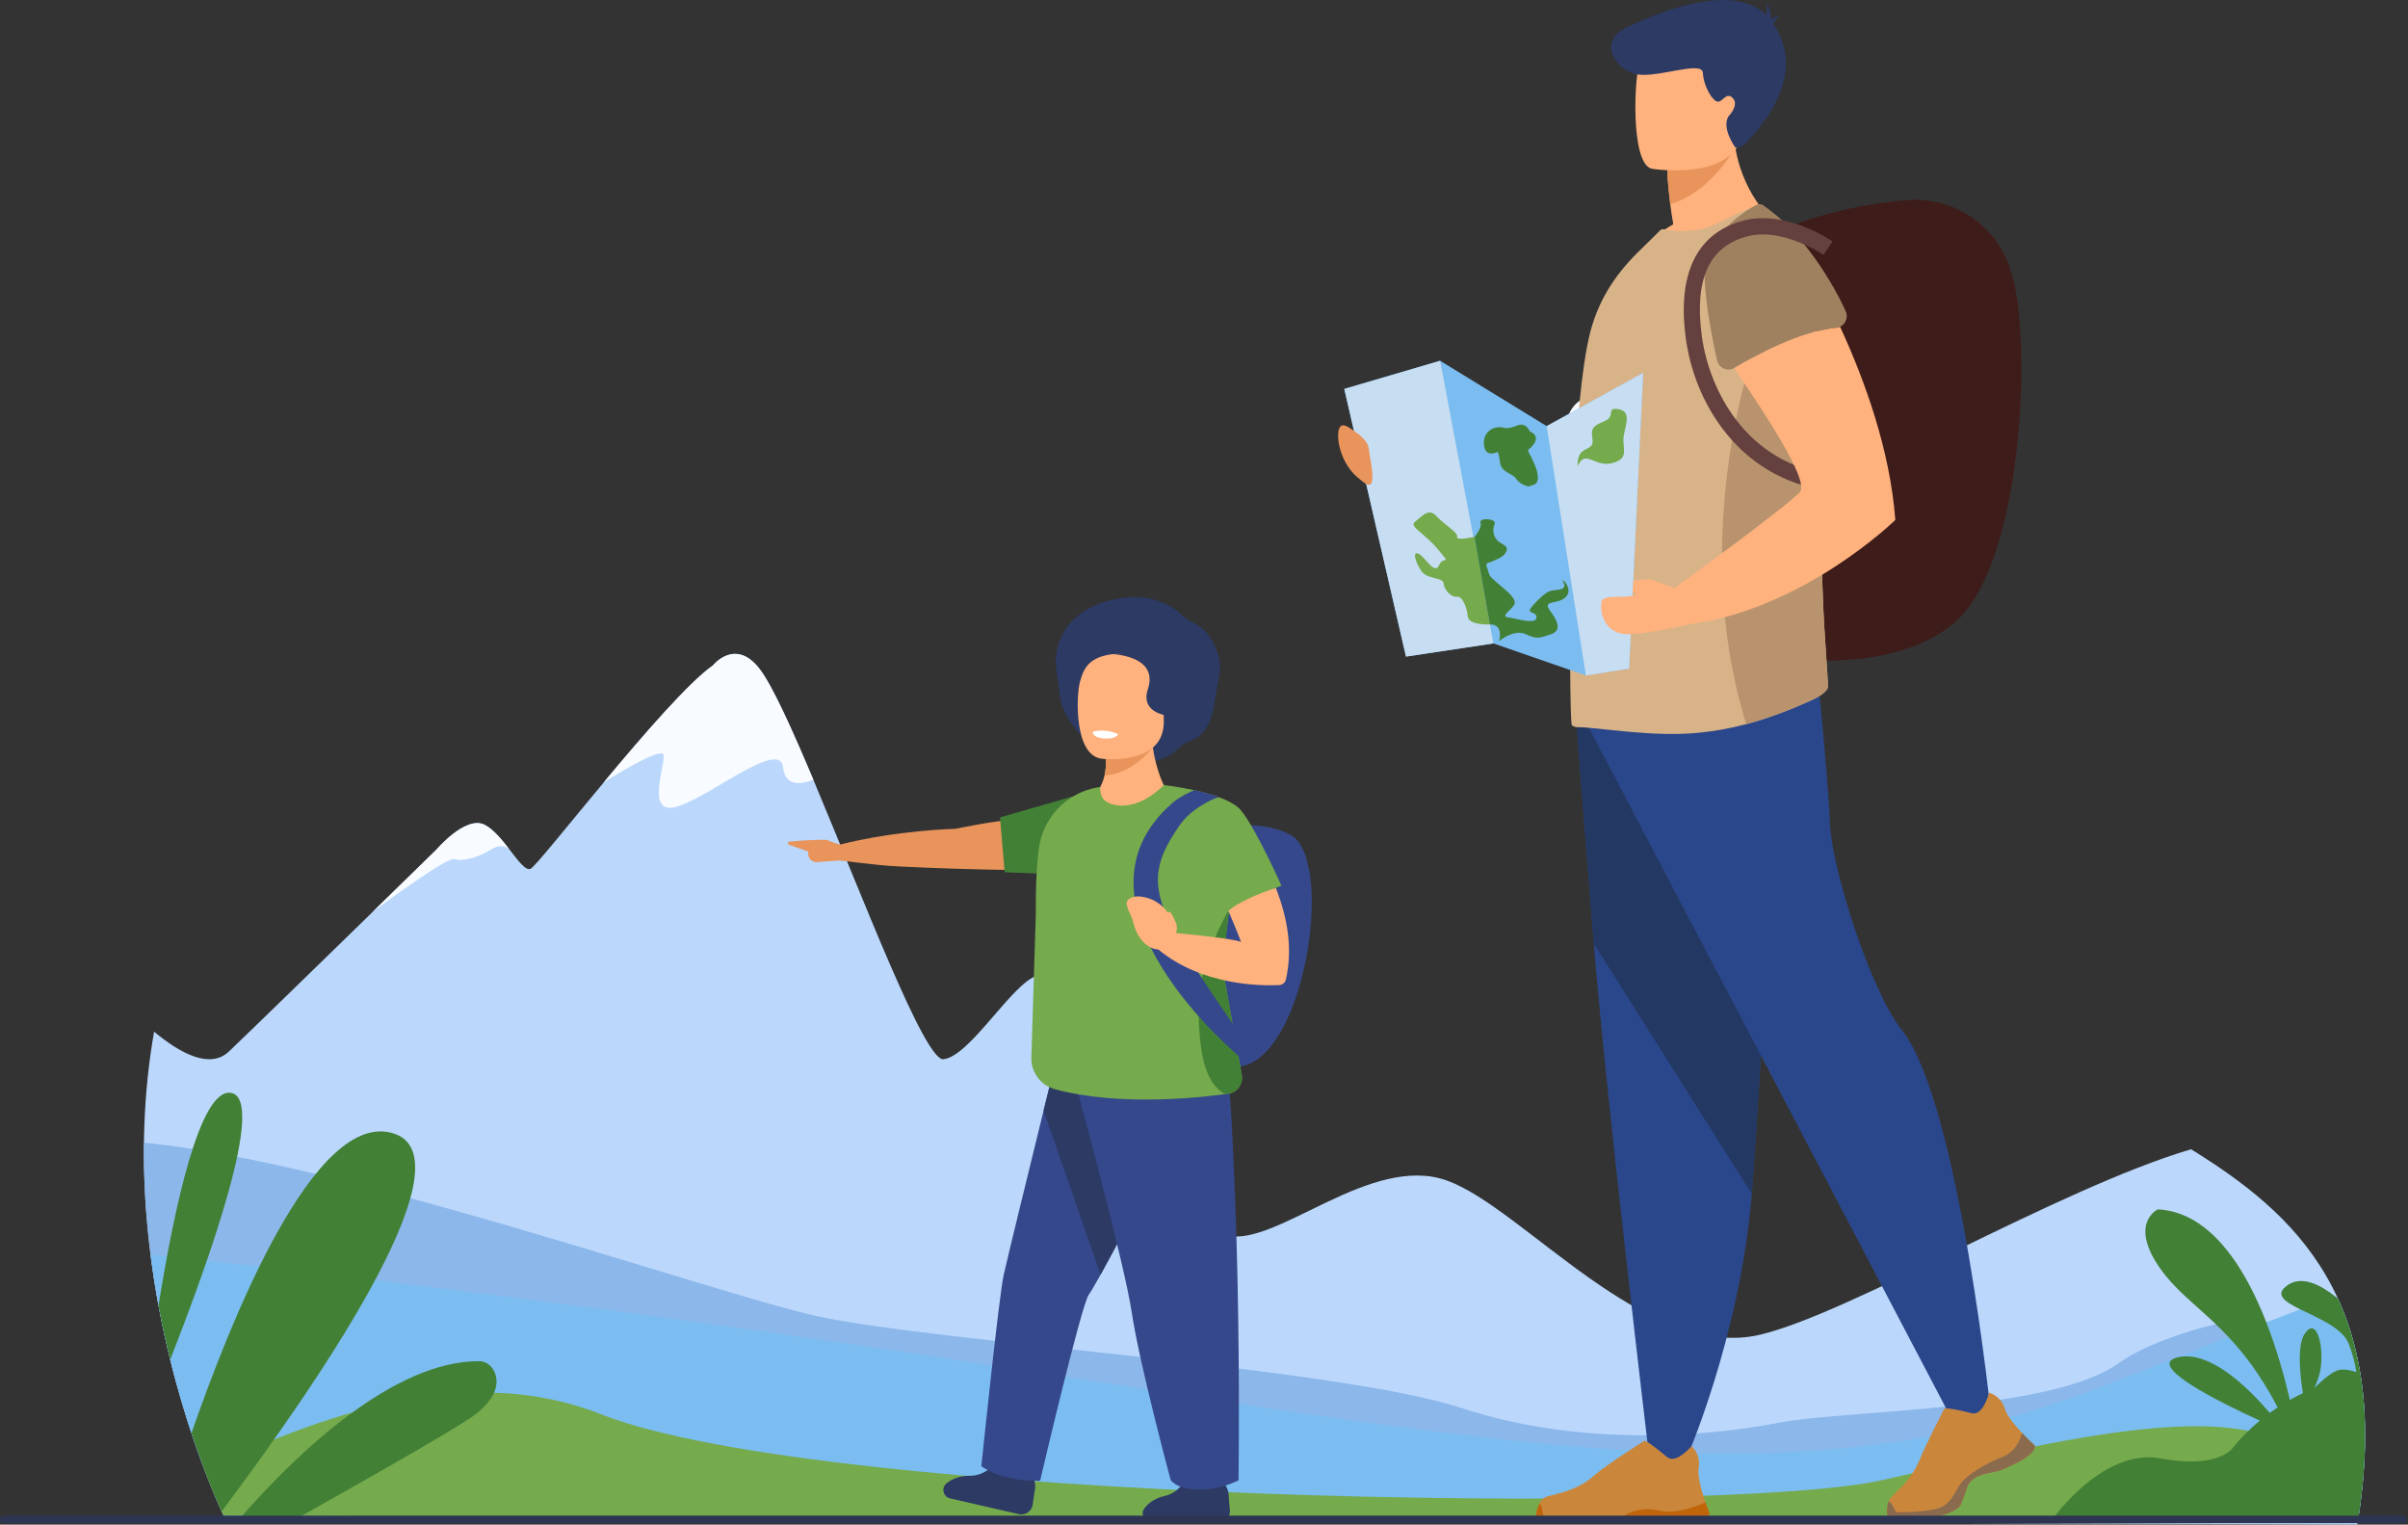 <svg width="436" height="276" viewBox="0 0 436 276" fill="none" xmlns="http://www.w3.org/2000/svg">
<rect x="0" y="0" width="436" height="276" fill="#333333" stroke="none"/>
<g clip-path="url(#clip0_1545_200)">
<path d="M426.82 276L40.589 274.544C40.589 274.544 19.875 232.469 27.901 186.765C32.658 190.734 38.051 193.608 41.476 190.336C45.8 186.208 58.181 174.148 67.558 165.004V165C74.01 158.709 79.038 153.797 79.038 153.797C79.038 153.797 84.307 147.576 87.752 149.318C89.348 150.125 90.9 152.051 92.265 153.813C92.275 153.824 92.277 153.828 92.277 153.828C93.858 155.866 95.192 157.681 96.061 157.28C96.848 156.92 102.628 149.66 109.351 141.599C116.499 133.023 124.71 123.53 129.098 120.453C129.098 120.453 133.179 115.319 137.609 121.2C139.878 124.21 143.369 131.907 147.268 141.161C156.264 162.508 167.441 192.15 170.835 191.756C175.7 191.19 183.266 177.92 187.861 176.593C192.457 175.266 213.374 221.693 222.295 223.684C231.212 225.674 248.241 208.753 262.025 213.729C275.811 218.707 298.108 246.579 318.785 241.603C335.332 237.62 372.748 215.16 396.725 208.052C415.187 219.497 433.508 235.185 426.822 276.002L426.82 276Z" fill="#BBD8FC"/>
<path d="M427.073 274.379L371.612 275.021L321.437 275.602L40.587 274.544C40.587 274.544 30.738 254.539 27.253 227.136C26.439 220.731 25.973 213.92 26.06 206.866C61.65 210.196 129.342 234.215 148.13 238.304C169.48 242.949 242.448 247.595 264.608 254.894C286.769 262.193 310.28 259.87 322.172 257.548C334.064 255.226 371.417 255.566 383.648 246.762C391.326 241.236 409.438 237.066 410.343 239.386C412.245 244.253 413.635 249.246 414.607 253.443C415.396 252.997 416.186 252.586 416.969 252.209C416.494 249.25 415.833 243.583 417.304 241.435C419.331 238.472 420.599 242.959 420.275 246.934C420.143 248.576 419.612 250.075 419.036 251.274C420.275 250.061 422.31 248.234 423.52 248.012C424.668 247.803 425.894 248.132 426.648 248.406C426.441 246.994 426.037 245.256 425.277 243.282C424.173 240.421 419.712 238.621 416.503 237.035C413.631 235.613 411.76 234.362 414.197 232.666C416.778 230.868 420.128 232.575 422.828 234.727C423 234.864 423.168 235.001 423.331 235.14C425.155 239.133 426.545 243.62 427.369 248.709C428.544 255.941 428.575 264.393 427.073 274.383V274.379Z" fill="#8CB7EA"/>
<path d="M427.073 274.379L371.612 275.021L321.437 275.602L256.112 275.355L254.123 275.347L249.525 275.33L189.765 275.104L40.587 274.543C40.587 274.543 30.738 254.538 27.253 227.134C55.602 230.147 111.759 236.683 178.909 247.073C275.398 262.006 325.684 271.853 378.114 251.927C387.785 248.251 396.166 244.935 403.508 242.055C405.893 241.118 408.168 240.228 410.343 239.384C412.492 238.553 414.541 237.767 416.501 237.031C418.722 236.197 420.827 235.426 422.826 234.723C422.998 234.86 423.166 234.997 423.329 235.136C425.153 239.129 426.543 243.616 427.367 248.705C428.542 255.937 428.573 264.389 427.071 274.379H427.073Z" fill="#7BBDF0"/>
<path d="M420.433 274.379L321.437 275.602L256.112 275.357L254.125 275.349L249.525 275.332L189.765 275.106L40.506 274.379C40.506 274.379 40.312 273.987 39.837 272.931C39.193 271.492 38.178 269.124 36.984 265.977C52.898 259.153 81.566 245.31 108.773 256.016C149.315 271.963 311.888 274.451 340.674 267.982C369.458 261.511 406 251.964 416.432 263.849C419.258 267.07 420.346 269.792 420.433 274.381V274.379Z" fill="#75AA4D"/>
<path d="M40.14 273.593C40.053 273.4 39.951 273.18 39.839 272.931C39.195 271.492 38.18 269.124 36.986 265.977C36.678 265.162 36.354 264.295 36.025 263.377C35.762 262.647 35.495 261.886 35.223 261.094C35.132 260.83 35.041 260.563 34.95 260.293C34.854 260.016 34.761 259.734 34.666 259.449C41.532 239.697 56.982 200.332 71.416 205.242C85.645 210.082 55.993 252.507 40.14 273.595V273.593Z" fill="#428036"/>
<path d="M30.814 246.129C30.425 244.558 30.048 242.934 29.687 241.265C29.343 239.671 29.012 238.037 28.701 236.363C31.546 218.658 36.182 197.048 41.774 197.84C48.406 198.777 37.732 228.546 30.814 246.129Z" fill="#428036"/>
<path d="M84.761 256.961C79.956 260.107 66.085 267.978 54.28 274.588L48.048 274.565L43.726 274.549C53.793 263.041 71.404 246.237 86.862 246.426C88.335 246.445 89.627 247.745 89.86 249.532C90.104 251.419 89.232 254.036 84.765 256.963L84.761 256.961Z" fill="#428036"/>
<path d="M427.073 274.379C427.007 274.827 426.936 275.279 426.862 275.735H371.094C371.094 275.735 371.274 275.471 371.612 275.021C373.711 272.233 381.909 262.313 391.16 264.028C401.902 266.02 404.333 262.037 404.333 262.037C405.841 260.186 407.471 258.577 409.164 257.177C401.724 253.774 388.187 247.04 394.421 245.696C400.257 244.437 407.235 251.396 410.965 255.779C411.439 255.435 411.918 255.106 412.398 254.788C409.434 249.088 406.404 245.147 403.508 242.055C401.907 240.344 400.344 238.895 398.857 237.554C395.981 234.96 393.379 232.764 391.286 229.859C385.253 221.484 390.7 218.934 390.7 218.934C397.947 219.307 403.342 225.204 407.271 232.61C408.416 234.773 409.44 237.064 410.345 239.384C412.247 244.251 413.637 249.244 414.609 253.441C415.398 252.995 416.188 252.584 416.971 252.207C416.496 249.248 415.835 243.581 417.306 241.433C419.333 238.47 420.601 242.957 420.277 246.932C420.145 248.574 419.614 250.073 419.039 251.272C420.277 250.059 422.312 248.232 423.522 248.01C424.67 247.801 425.896 248.13 426.65 248.404C426.443 246.992 426.039 245.254 425.279 243.281C424.175 240.419 419.714 238.619 416.505 237.033C413.633 235.611 411.762 234.36 414.199 232.664C416.78 230.867 420.13 232.573 422.83 234.725C423.002 234.862 423.17 234.999 423.333 235.138C425.157 239.131 426.547 243.618 427.371 248.707C428.546 255.939 428.577 264.391 427.075 274.381L427.073 274.379Z" fill="#428036"/>
<path d="M147.268 141.159C145.13 142.005 142.153 142.459 141.782 138.932C141.241 133.79 129.216 143.743 122.998 145.899C116.783 148.056 120.297 139.264 120.16 136.776C120.077 135.254 114.034 138.694 109.349 141.597C116.497 133.021 124.708 123.528 129.096 120.451C129.096 120.451 133.177 115.317 137.607 121.198C139.876 124.208 143.367 131.905 147.266 141.159H147.268Z" fill="#F8FBFF"/>
<path d="M92.263 153.811C92.126 153.66 90.968 152.497 88.857 153.826C86.605 155.244 83.634 156.02 82.281 155.522C80.93 155.024 67.556 165.002 67.556 165.002V164.998C74.008 158.707 79.036 153.795 79.036 153.795C79.036 153.795 84.305 147.574 87.75 149.316C89.346 150.123 90.897 152.049 92.263 153.811Z" fill="#F8FBFF"/>
<path d="M288.505 71.745C285.71 71.745 283.445 74.525 283.445 77.957C283.445 81.388 285.71 84.167 288.505 84.167C291.3 84.167 293.564 81.386 293.564 77.957C293.564 74.527 291.3 71.745 288.505 71.745Z" fill="#F8FBFF"/>
<path d="M142.857 152.93C142.565 152.826 142.61 152.397 142.919 152.362C145.043 152.121 149.499 151.922 149.82 152.088C150.222 152.298 151.318 152.663 152.077 152.895C162.533 150.268 172.996 150.04 172.996 150.04C175.942 149.48 191.638 146.003 201.685 149.084C206.533 150.571 206.887 153.874 206.887 153.874C206.887 153.874 200.512 156.304 196.582 157.235C194.064 157.83 175.716 157.494 163.035 156.87C157.534 156.6 153.249 155.779 151.536 155.783C151.538 155.792 151.54 155.8 151.536 155.802L147.954 156.074C146.912 156.152 146.104 155.178 146.373 154.168L142.859 152.93H142.857Z" fill="#E8945B"/>
<path d="M198.39 142.983L181.064 147.97L181.909 157.904L192.488 158.304L198.39 142.983Z" fill="#428036"/>
<path d="M215.324 151.717C215.324 151.717 225.747 146.969 233.632 151.122C241.518 155.275 236.697 189.558 225.422 192.882C225.422 192.882 204.297 199.642 215.326 151.717H215.324Z" fill="#35488B"/>
<path d="M179.874 265.236C179.874 265.236 178.236 267.19 175.6 267.161C173.972 267.144 172.459 267.635 171.357 268.56C170.381 269.379 170.779 270.97 172.022 271.256L184.464 274.109C185.661 274.385 186.834 273.566 186.989 272.346C187.105 271.432 187.248 270.408 187.387 269.616C187.714 267.752 186.21 265.848 186.21 265.848L179.874 265.234V265.236Z" fill="#2C3A64"/>
<path d="M177.687 265.43C177.687 265.43 181.263 268.237 188.33 268.059C188.33 268.059 195.747 236.299 197.147 234.367C197.481 233.911 198.177 232.729 199.047 231.165C199.122 231.03 199.198 230.891 199.275 230.755C202.118 225.643 206.564 217.072 206.885 215.767C207.32 214.015 202.207 191.501 198.013 192.225C194.879 192.77 192.173 194.185 191.004 194.86C190.611 195.093 190.391 195.238 190.391 195.238C190.391 195.238 190.232 195.879 189.96 196.99C189.712 197.998 189.368 199.393 188.957 201.048C188.908 201.253 188.856 201.462 188.802 201.678C186.477 211.139 182.346 227.995 181.718 230.862C180.842 234.893 177.687 265.428 177.687 265.428V265.43Z" fill="#35488B"/>
<path d="M188.955 201.047L199.275 230.752C202.118 225.641 206.564 217.069 206.885 215.765C207.32 214.013 202.207 191.499 198.013 192.223C194.879 192.768 192.173 194.182 191.004 194.858C190.611 195.09 190.391 195.235 190.391 195.235C190.391 195.235 190.232 195.876 189.96 196.988C189.712 197.995 189.368 199.391 188.957 201.045L188.955 201.047Z" fill="#2C3A64"/>
<path d="M214.489 268.096C214.489 268.096 213.372 270.275 210.898 270.816C209.34 271.156 208.006 271.967 207.177 273.106C206.475 274.068 207.154 275.42 208.343 275.42H220.897C221.966 275.42 222.801 274.497 222.693 273.431C222.6 272.5 222.502 271.416 222.459 270.584C222.366 268.77 220.551 267.308 220.551 267.308L214.489 268.094V268.096Z" fill="#2C3A64"/>
<path d="M220.627 123.113C221.373 119.877 220.453 117.486 218.968 115.184C217.545 112.978 215.543 112.883 213.623 111.013C211.814 109.252 208.441 108.095 205.756 108.095C197.164 108.095 189.726 113.36 191.421 122.284C191.959 125.121 191.504 127.354 193.801 130.669C196.669 134.808 200.154 138.128 205.756 138.128C208.727 138.128 211.331 137.441 213.623 135.275C214.87 134.093 216.66 133.95 217.758 132.664C219.977 130.068 219.811 126.647 220.625 123.111L220.627 123.113Z" fill="#2C3A64"/>
<path d="M197.868 144.079L208.576 149.555L210.722 142.121C210.722 142.121 209.359 139.548 208.741 135.335C208.482 133.562 208.356 131.501 208.52 129.216L199.797 133.686C199.797 133.686 200.004 134.493 200.145 135.685C200.294 136.973 200.361 138.708 199.994 140.357C199.679 141.773 199.045 143.123 197.87 144.079H197.868Z" fill="#FFB27D"/>
<path d="M222.674 197.946C222.674 197.946 224.709 224.949 224.257 267.984C224.257 267.984 221.802 269.276 218.839 269.57C213.31 270.122 211.963 267.928 211.963 267.928C211.963 267.928 206.307 246.926 204.894 237.46C203.591 228.735 195.032 197.251 195.032 197.251L222.676 197.946H222.674Z" fill="#35488B"/>
<path d="M198.494 142.585C198.732 142.54 198.973 142.498 199.213 142.459C199.165 144 199.586 145.422 202.286 145.777C205.88 146.245 209.094 143.79 210.72 142.123C210.72 142.123 213.254 142.395 216.208 143.042C217.685 143.367 219.27 143.784 220.694 144.313C222.42 144.947 223.911 145.741 224.707 146.716C224.707 146.716 224.707 146.716 224.709 146.716C227.473 150.112 232.023 160.341 232.023 160.341C232.023 160.341 224.45 163.15 222.54 164.79L222.496 165.155L221.311 175.004L224.842 194.624C224.873 194.796 224.889 194.968 224.889 195.136C224.889 196.446 223.992 197.626 222.677 197.943C222.677 197.943 222.374 197.993 221.815 198.072C218.073 198.599 202.882 200.411 190.973 197.176C188.297 196.448 186.531 193.89 186.753 191.12L187.555 165.203C187.555 165.203 187.412 159.393 188.052 153.876C188.707 148.232 192.917 143.637 198.498 142.588L198.494 142.585Z" fill="#75AA4D"/>
<path d="M216.993 183.261C217.23 190.104 217.899 195.905 221.815 198.072C222.374 197.995 222.676 197.944 222.676 197.944C223.994 197.626 224.889 196.446 224.889 195.136C224.889 194.968 224.873 194.796 224.841 194.624L221.311 175.004L222.496 165.155C222.438 164.983 222.409 164.892 222.409 164.892C222.409 164.892 216.693 174.496 216.993 183.261Z" fill="#428036"/>
<path d="M224.578 191.422L223.828 186.255C208.302 163.774 206.595 159.511 213.577 149.418C215.576 146.527 219.214 144.721 220.696 144.311C219.272 143.782 217.69 143.363 216.21 143.04C214.737 143.732 213.382 144.412 212.33 145.325C191.021 163.787 224.578 191.422 224.578 191.422Z" fill="#35488B"/>
<path d="M199.992 140.356C204.952 140.224 208.741 135.334 208.741 135.334L200.143 135.685C200.292 136.973 200.359 138.708 199.992 140.356Z" fill="#E8945B"/>
<path d="M199.52 137.356C199.52 137.356 210.48 138.694 210.714 130.966C210.948 123.238 206.379 118.232 203.33 118.291C197.249 118.405 196.246 120.864 195.542 123.424C194.837 125.985 194.475 136.813 199.52 137.358V137.356Z" fill="#FFB27D"/>
<path d="M202.451 132.902C202.451 132.902 202.213 133.866 199.812 133.688C199.812 133.688 197.796 133.539 197.87 132.477C197.87 132.477 199.835 131.745 202.451 132.9V132.902Z" fill="white"/>
<path d="M200.618 118.361C200.618 118.361 209.984 118.355 207.832 124.791C206.475 128.847 210.985 129.477 210.985 129.477L213.156 122.977L211.797 117.911L200.618 118.361Z" fill="#2C3A64"/>
<path d="M206.081 162.269C208.805 162.458 210.475 163.814 211.493 165.253C211.511 165.218 211.53 165.183 211.555 165.149C211.876 164.722 212.381 165.844 212.889 166.993C213.183 167.66 213.098 168.322 212.974 168.759C212.995 168.865 213.001 168.923 213.001 168.923C213.001 168.923 223.203 169.85 224.709 170.52C224.709 170.52 223.88 168.278 222.409 164.892C223.739 163.584 228.111 161.637 231.005 160.741C233.214 166.377 234.061 171.957 232.822 177.335C232.692 177.903 232.192 178.31 231.61 178.337C228.364 178.488 217.64 178.432 209.783 171.926L209.64 171.886C207.761 171.774 205.994 169.906 205.317 167.449C204.639 164.992 204.583 165.742 204.065 164.013C203.545 162.284 206.077 162.267 206.077 162.267L206.081 162.269Z" fill="#FFB27D"/>
<path d="M242.804 77.121C243.969 76.259 247.074 80.248 248.547 80.101C248.887 80.068 247.043 78.309 246.6 77.694C246.157 77.076 246.246 76.732 246.558 76.549C246.869 76.367 251.079 78.579 251.947 79.491C252.48 80.051 253.644 82.127 254.465 83.645C254.471 83.632 254.473 83.628 254.475 83.628C254.475 83.628 278.255 85.021 283.041 84.536C286.514 84.209 287.846 59.584 288.115 59.63C292.657 60.307 301.487 62.026 306.977 65.632C307.189 65.804 307.39 65.881 307.638 65.951C305.003 76.236 300.559 88.957 293.293 99.372C293.293 99.372 270.409 101.423 252.567 90.452C252.567 90.452 248.311 88.575 245.779 86.409C242.319 83.452 241.642 77.98 242.806 77.117L242.804 77.121Z" fill="#E8945B"/>
<path d="M319.303 43.025C319.303 43.025 330.053 37.358 345.46 36.226C353.722 35.618 361.355 40.719 363.946 48.594C364.096 49.048 364.239 49.521 364.375 50.008C367.995 63.036 366.02 102.47 353.848 112.756C341.676 123.043 319.305 118.703 319.305 118.703V43.025H319.303Z" fill="#3E1C1A"/>
<path d="M285.743 134.93C285.743 134.93 287.048 151.232 288.584 170.827C290.67 197.444 298.607 263.769 298.607 263.769C298.607 263.769 296.925 266.412 305.092 264.689C305.092 264.689 315.101 242.099 317.181 216.114C317.214 215.689 317.245 215.259 317.278 214.83C319.211 188.377 322.22 132.674 322.22 132.674L285.743 134.932V134.93Z" fill="#2B478B"/>
<path d="M285.298 129.299C285.298 129.299 287.048 151.232 288.584 170.827L317.181 216.114C317.214 215.689 317.245 215.259 317.278 214.83C319.211 188.377 322.22 132.674 322.22 132.674L285.298 129.301V129.299Z" fill="#233862"/>
<path d="M286.982 130.401L353.672 257.44C353.672 257.44 359.879 260.227 360.685 257.807C360.685 257.807 354.768 199.602 344.407 186.545C338.552 179.168 331.673 157.027 331.352 149.285C331.031 141.542 329.363 124.89 329.363 124.89L286.982 130.401Z" fill="#2B478B"/>
<path d="M342.335 275.337C342.335 275.337 352.015 275.475 354.818 272.728C355.147 272.405 356.214 269.158 356.225 269.122C356.31 268.861 356.803 267.669 358.8 267.001C360.114 266.561 361.207 266.576 362.471 266.078C363.404 265.713 365.206 264.832 366.068 264.326C369.066 262.574 368.384 261.649 368.384 261.649C368.384 261.649 367.723 261.05 366.855 260.175C366.621 259.937 366.368 259.678 366.114 259.404C364.815 258.023 363.37 256.281 363 255.037C362.689 253.98 362.094 253.285 361.529 252.847C360.818 252.29 360.153 252.128 360.153 252.128C360.153 252.128 359.096 256.374 357.004 255.846C352.957 254.819 352.201 254.94 352.062 255.004L352.031 255.029C352.031 255.029 348.725 261.444 347.803 263.733C346.166 267.812 344.063 269.352 342.743 270.692C342.408 271.032 342.165 271.405 341.997 271.789C341.307 273.34 341.813 275.048 342.337 275.339L342.335 275.337Z" fill="#CA873C"/>
<path d="M342.335 275.336C342.335 275.336 352.015 275.475 354.818 272.728C355.147 272.405 356.214 269.157 356.225 269.122C356.31 268.861 356.803 267.669 358.8 267.001C360.114 266.561 361.208 266.576 362.471 266.078C363.404 265.713 365.206 264.832 366.068 264.326C369.066 262.574 368.384 261.649 368.384 261.649C368.384 261.649 367.724 261.05 366.855 260.175C366.621 259.937 366.369 259.678 366.114 259.404C365.799 260.635 364.924 262.833 362.608 263.731C359.304 265.015 355.755 267.219 354.717 268.994C353.676 270.769 353.003 272.361 350.985 273.035C348.965 273.709 343.705 273.891 343.338 273.709C343.044 273.562 342.754 272.253 342 271.787C341.31 273.338 341.815 275.046 342.339 275.336H342.335Z" fill="#8A6B4D"/>
<path d="M306.262 275.36H302.26C300.919 275.148 299.929 274.76 298.555 274.58C296.467 274.306 295.506 275.163 295.315 275.36C295.29 275.384 295.278 275.399 295.278 275.399H278.276C277.849 274.787 278.26 273.371 278.662 272.33C278.933 271.623 279.523 271.086 280.253 270.875C282.055 270.352 285.61 269.888 288.863 266.937C290.695 265.28 297.706 260.847 297.706 260.847L297.743 260.839C297.896 260.841 298.63 261.067 301.818 263.762C303.468 265.154 306.277 261.799 306.277 261.799C306.277 261.799 306.805 262.236 307.199 263.049C307.516 263.692 307.746 264.573 307.564 265.662C307.311 267.194 308.129 270.043 308.782 271.971C309.178 273.139 309.513 273.966 309.513 273.966C309.513 273.966 309.704 274.928 306.26 275.36H306.262Z" fill="#CA873C"/>
<path d="M306.256 275.417H302.27C300.93 275.206 299.931 274.76 298.555 274.582C296.467 274.308 295.506 275.164 295.315 275.361C295.29 275.386 295.278 275.401 295.278 275.401H278.276C277.849 274.789 278.26 273.373 278.662 272.332C279.177 271.872 279.322 274.327 279.608 274.719C279.894 275.11 293.477 274.862 294.262 274.289C295.048 273.719 297.399 272.72 300.681 273.504C303.536 274.186 307.744 272.436 308.784 271.971C309.18 273.139 309.515 273.966 309.515 273.966C309.515 273.966 309.7 274.986 306.256 275.417Z" fill="#C1650A"/>
<path d="M321.886 40.754C321.886 40.754 305.958 48.6 296.751 45.693C296.751 45.693 299.017 42.797 302.968 40.621C302.742 39.28 302.562 38.054 302.419 36.964C301.908 33.014 301.891 30.766 301.891 30.766L311.653 22.891L313.843 21.125C313.781 22.993 313.895 24.724 314.142 26.321C314.16 26.447 314.179 26.572 314.2 26.696C315.787 36.174 321.888 40.756 321.888 40.756L321.886 40.754Z" fill="#FFB27D"/>
<path d="M330.977 124.215C331.025 125.231 328.935 126.346 328.027 126.753C323.999 128.561 320.136 130.043 316.17 131.094C313.404 131.833 310.588 132.359 307.636 132.643C299.106 133.52 289.027 131.596 285.569 131.644C285.202 131.644 284.879 131.505 284.602 131.277C284.372 131.09 284.187 120.665 284.372 107.515C284.372 107.009 284.372 106.453 284.417 105.945V105.763C284.465 100.639 284.651 95.242 284.881 89.892C285.387 78.082 286.307 66.684 287.879 60.364C289.723 52.936 293.962 48.045 297.834 44.447L300.586 41.706C300.758 41.534 301.004 41.462 301.245 41.505C304.323 42.073 307.694 42.026 310.926 40.431C314.568 38.633 318.532 36.695 319.178 37.157C326.738 42.809 330.501 59.511 330.43 78.5C330.428 79.1 330.422 79.703 330.414 80.306C330.381 82.266 330.308 84.25 330.196 86.245C329.372 100.255 330.217 112.4 330.7 119.462C330.839 121.494 330.948 123.105 330.979 124.217L330.977 124.215Z" fill="#D9B388"/>
<path d="M330.977 124.215C331.025 125.231 328.935 126.346 328.027 126.753C323.999 128.561 320.135 130.043 316.17 131.094C305.171 95.53 318.341 61.056 318.341 61.056L330.41 80.304C330.377 82.264 330.304 84.248 330.192 86.243C329.368 100.253 330.213 112.398 330.696 119.46C330.834 121.492 330.944 123.103 330.975 124.215H330.977Z" fill="#B8936E"/>
<path d="M314.059 66.6C318.004 64.262 325.92 60.017 332.463 59.347C333.897 59.2 334.773 57.697 334.195 56.376C332.127 51.649 326.287 41.756 319.176 37.159C318.509 36.728 318.006 37.103 317.312 37.493C314.687 38.967 309.037 43.326 308.689 48.464C308.38 53.034 309.946 60.963 310.891 65.228C311.206 66.644 312.809 67.341 314.057 66.6H314.059Z" fill="#9F8160"/>
<path d="M314.278 26.549C314.278 26.549 314.252 26.599 314.2 26.694C313.584 27.799 309.374 34.922 302.421 36.962C301.91 33.012 301.893 30.764 301.893 30.764L311.656 22.889C312.942 24.401 313.821 25.786 314.144 26.319C314.233 26.468 314.281 26.549 314.281 26.549H314.278Z" fill="#E8945B"/>
<path d="M299.075 30.545C299.075 30.545 314.281 33.072 315.708 23.572C317.135 14.071 320.059 7.997 310.41 5.982C300.762 3.967 298.327 7.307 297.08 10.363C295.833 13.418 295.155 29.643 299.075 30.547V30.545Z" fill="#FFB27D"/>
<path d="M294.72 4.858C297.876 3.403 313.247 -3.9 319.839 2.76C319.964 1.74 319.939 0.527 319.939 0.527C320.417 1.395 320.629 2.671 320.726 3.579C321.314 2.872 322.404 2.754 322.404 2.754C321.625 3.123 321.298 3.834 321.159 4.423C327.687 14.141 317.772 24.03 316.41 25.572C315.004 27.165 314.198 26.694 314.198 26.694C314.198 26.694 311.716 23.331 312.921 21.123C312.921 21.123 314.939 19.08 313.777 17.795C312.615 16.509 311.941 18.469 311.024 18.406C310.106 18.344 308.454 15.651 308.332 13.202C308.21 10.753 299.38 14.49 295.831 13.326C292.282 12.163 289.172 7.415 294.718 4.856L294.72 4.858Z" fill="#2C3A64"/>
<path d="M330.743 88.868L331.214 85.967C324.165 84.82 318.461 81.432 314.264 75.892C311.094 71.71 308.863 66.231 308.142 60.861C306.743 50.456 309.48 44.532 316.508 42.753C322.802 41.159 330.076 46.081 330.149 46.131L331.814 43.709C331.473 43.475 323.384 37.98 315.789 39.902C309.865 41.401 303.227 46.322 305.233 61.251C305.695 64.693 307.18 71.405 311.927 77.667C316.597 83.827 322.928 87.597 330.745 88.866L330.743 88.868Z" fill="#64403E"/>
<path d="M260.757 65.311L280.048 77.144L297.515 67.496L294.967 121.031L287.146 122.284L270.403 116.48L254.572 118.863L243.401 70.409L260.757 65.311Z" fill="#7BBDF0"/>
<path d="M294.967 121.032L297.515 67.496L280.048 77.144L287.146 122.284L294.967 121.032Z" fill="#C7DDF2"/>
<path d="M260.757 65.311L243.401 70.409L254.572 118.863L270.403 116.48L260.757 65.311Z" fill="#C7DDF2"/>
<path d="M289.999 108.839C290.357 107.434 295.282 108.559 296.33 107.512C296.423 107.419 296.098 107.332 295.624 107.249L295.723 105.161C296.885 104.958 298.046 104.821 298.578 104.889C299.345 104.987 301.557 105.858 303.151 106.515C303.149 106.503 303.147 106.496 303.151 106.496C303.151 106.496 322.452 92.525 325.856 89.123C328.34 86.672 313.812 66.752 314.051 66.617C317.997 64.268 325.924 60.011 332.457 59.331C332.728 59.331 332.933 59.262 333.172 59.161C337.628 68.796 342.221 81.463 343.174 94.13C343.174 94.13 326.743 110.202 305.989 112.993C305.989 112.993 297.981 114.884 294.65 114.809C290.1 114.707 289.644 110.245 290.003 108.839H289.999Z" fill="#FFB27D"/>
<path d="M244.932 77.859C244.932 77.859 247.665 79.446 247.847 81.291C248.029 83.134 249.71 89.693 246.801 87.211C243.89 84.729 244.932 77.862 244.932 77.862V77.859Z" fill="#E8945B"/>
<path d="M269.755 113.043C269.755 113.043 265.882 113.248 265.746 111.539C265.609 109.833 264.722 107.84 263.767 108.016C262.812 108.193 261.447 106.758 261.378 105.599C261.31 104.438 258.376 104.985 257.284 103.276C256.192 101.57 255.697 99.658 256.901 100.272C258.105 100.886 259.741 104.164 260.56 102.321C261.378 100.477 262.949 102.6 260.423 99.523C257.898 96.446 255.049 95.356 256.201 94.466C257.353 93.579 258.65 91.872 260.013 93.373C261.378 94.877 264.107 96.446 263.833 97.197C263.56 97.948 266.972 97.197 266.972 97.197L269.753 113.038L269.755 113.043Z" fill="#75AA4D"/>
<path d="M268.066 94.605C267.702 93.695 271.068 93.809 270.613 94.889C270.157 95.969 270.43 97.016 271.023 97.746C271.613 98.474 273.252 98.748 272.751 99.795C272.251 100.842 271.528 100.979 270.457 101.524C269.386 102.07 268.839 101.62 269.295 102.916C269.751 104.212 269.432 104.12 271.159 105.576C272.887 107.034 274.752 108.489 274.162 109.491C273.571 110.492 271.615 111.585 273.07 111.767C274.526 111.95 278.21 113.179 278.21 111.767C278.21 110.355 275.664 111.539 277.936 109.173C280.211 106.805 280.665 106.942 281.894 106.805C283.122 106.669 283.576 106.304 283.031 105.302C282.486 104.301 284.941 106.499 283.576 108.016C282.211 109.536 279.163 108.535 280.619 110.492C282.076 112.449 282.803 114.164 280.847 114.809C278.892 115.454 278.345 115.804 276.254 114.809C274.162 113.816 271.433 116.045 271.433 116.045C271.433 116.045 272.355 112.995 269.755 113.04L266.974 97.199C266.974 97.199 268.431 95.515 268.066 94.605Z" fill="#428036"/>
<path d="M277.027 78.127C277.027 78.127 278.891 78.763 277.708 80.404C276.525 82.042 276.235 80.632 277.563 83.408C278.891 86.184 278.572 87.476 277.708 87.764C276.844 88.051 276.687 88.051 276.687 88.051C276.687 88.051 275.251 87.777 274.524 86.684C273.797 85.591 271.841 85.591 271.613 83.771C271.385 81.95 271.157 81.814 271.157 81.814C271.157 81.814 268.974 82.998 268.7 80.584C268.427 78.171 270.474 76.943 272.338 77.443C274.203 77.942 275.614 75.485 277.023 78.125L277.027 78.127Z" fill="#428036"/>
<path d="M285.668 84.362C285.668 84.362 285.441 82.496 286.578 81.677C287.715 80.858 288.625 81.086 288.306 79.172C287.987 77.26 288.805 76.986 290.672 76.167C292.537 75.348 290.763 73.708 292.992 74.073C295.222 74.438 294.538 76.304 294.039 78.67C293.537 81.038 295.267 82.904 291.992 83.814C288.716 84.725 287.079 81.175 285.668 84.36V84.362Z" fill="#75AA4D"/>
<path d="M435.215 274.378H0.58C0.26 274.378 0 274.638 0 274.959V275.154C0 275.475 0.26 275.734 0.58 275.734H435.215C435.536 275.734 435.796 275.475 435.796 275.154V274.959C435.796 274.638 435.536 274.378 435.215 274.378Z" fill="#2E3552"/>
</g>
<defs>
<clipPath id="clip0_1545_200">
<rect width="436" height="276" fill="white"/>
</clipPath>
</defs>
</svg>

